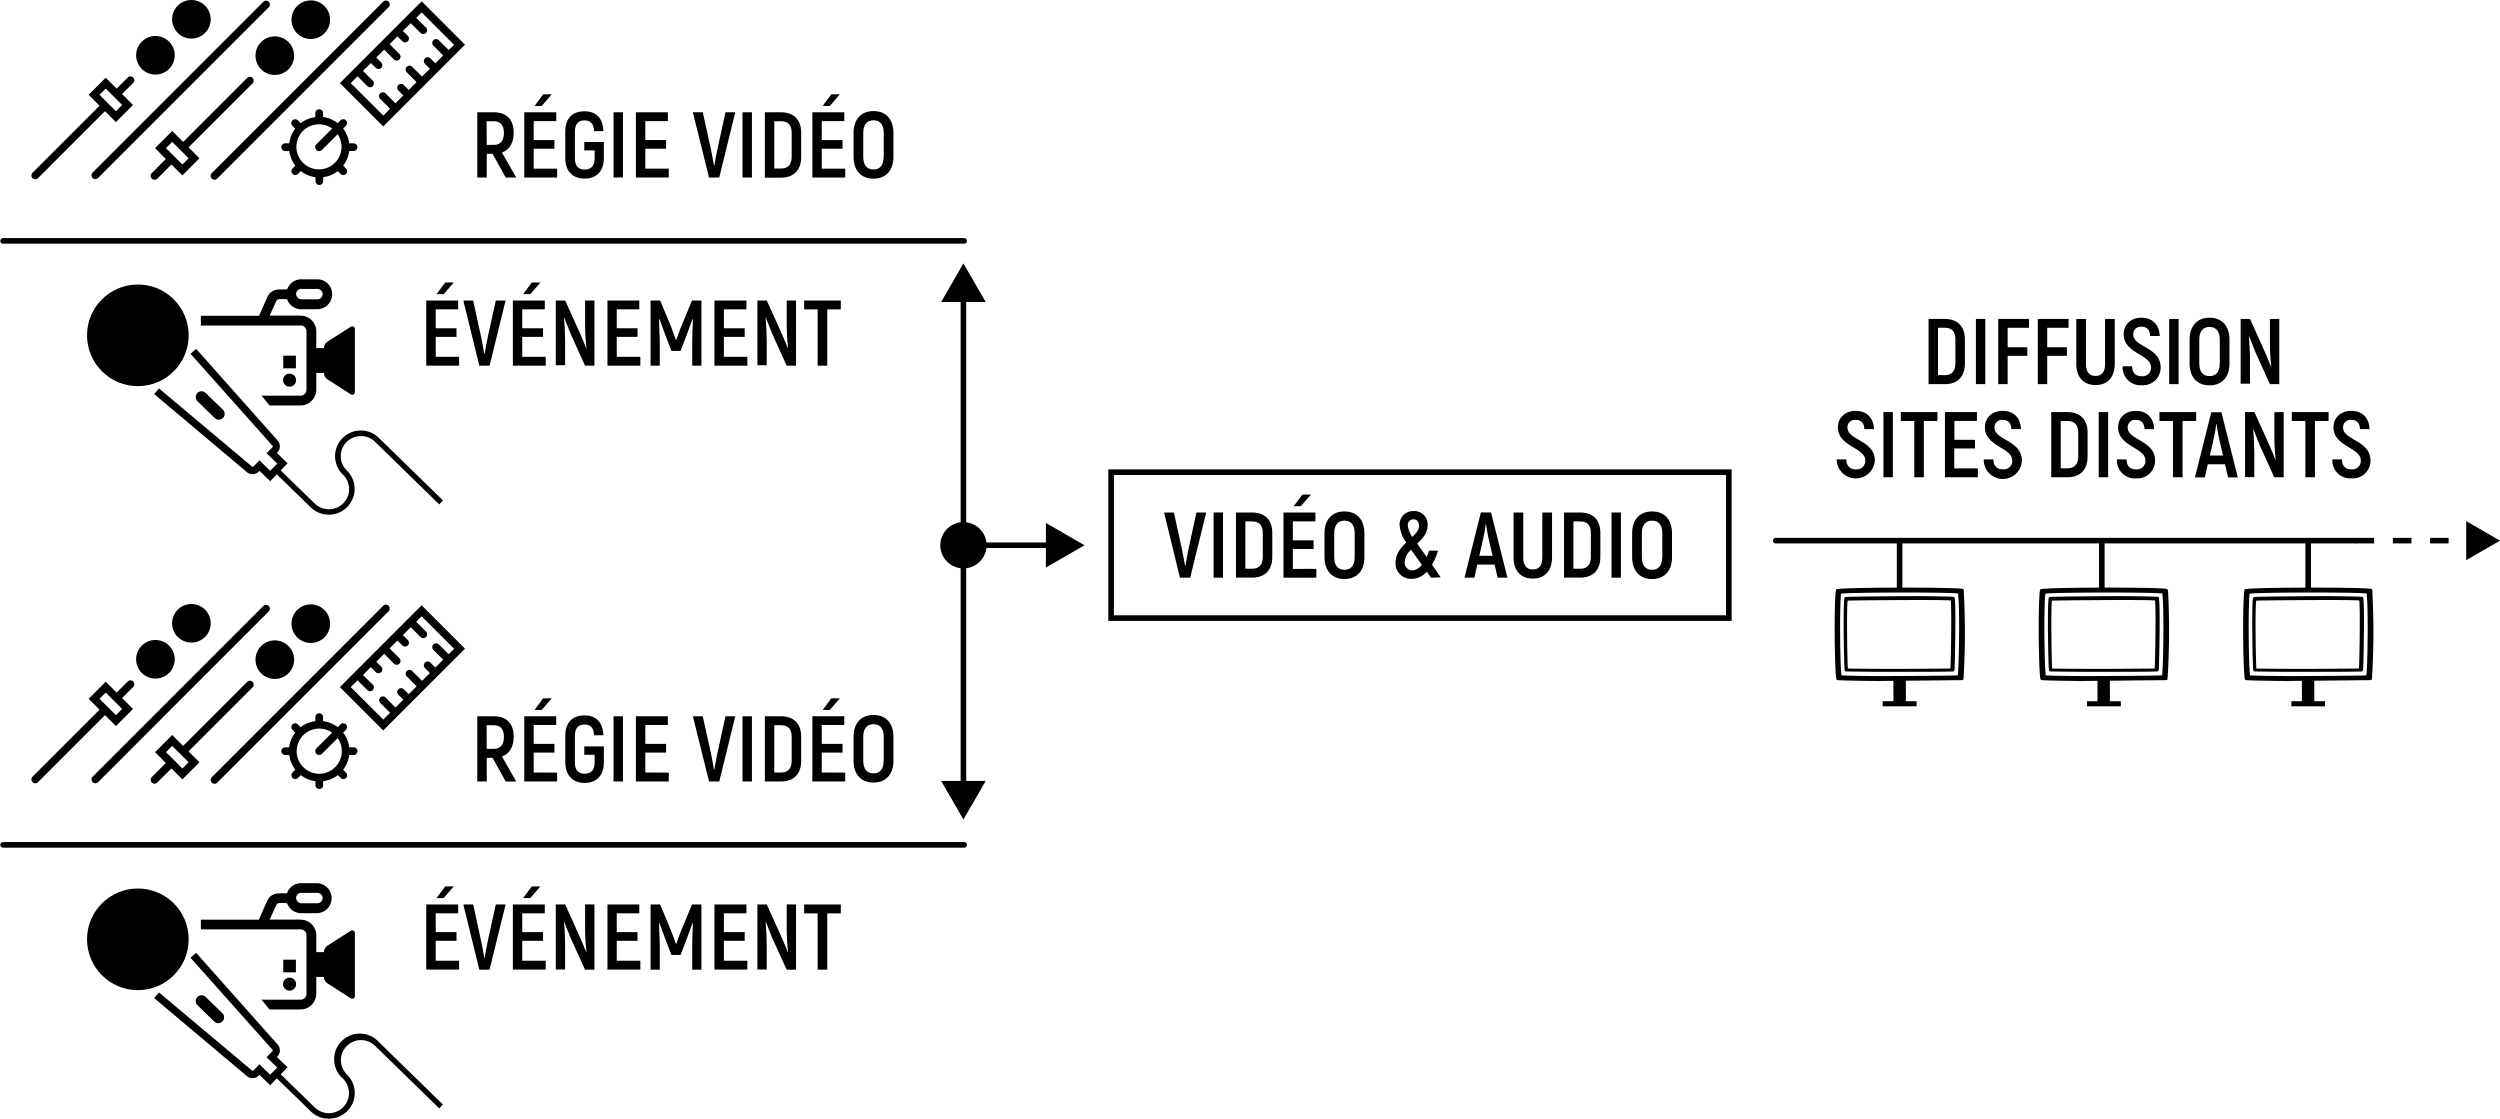 <svg xmlns="http://www.w3.org/2000/svg" width="700" height="313.22" viewBox="0 0 700 313.22"><title>duplex</title><path d="M57.41,1.58a5.4,5.4,0,1,0,0,7.64,5.4,5.4,0,0,0,0-7.64Z"/><path d="M47.34,11.66a5.4,5.4,0,1,0,0,7.64,5.4,5.4,0,0,0,0-7.64Z"/><path d="M37.24,29.39l-3.05-3.06,3.1-3.11a1.06,1.06,0,0,0,0-1.52,1.07,1.07,0,0,0-1.52,0l-3.11,3.11L29.6,21.75l-4.78,4.79,3.05,3.06L9.12,48.35a1.09,1.09,0,0,0,0,1.53,1.07,1.07,0,0,0,1.52,0L29.4,31.12l3.06,3.06Zm-4.78,1.75-4.6-4.6L29.6,24.8l4.6,4.59Z"/><path d="M90.84,1.7a5.4,5.4,0,1,0,0,7.63,5.4,5.4,0,0,0,0-7.63Z"/><path d="M80.76,11.77a5.4,5.4,0,1,0,0,7.64,5.39,5.39,0,0,0,0-7.64Z"/><path d="M55.85,44.32,52.8,41.26,70.72,23.34a1.09,1.09,0,0,0,0-1.53,1.07,1.07,0,0,0-1.52,0L51.27,39.74l-3.05-3.06-4.79,4.79,3,3.06-3.93,3.94A1.07,1.07,0,0,0,44.07,50L48,46.05l3.06,3.06Zm-4.78,1.74-4.6-4.59,1.75-1.74,4.59,4.59Z"/><path d="M25.94,49.83a1.09,1.09,0,0,1,0-1.53L73.73.51a1.07,1.07,0,0,1,1.52,0,1.09,1.09,0,0,1,0,1.53L27.46,49.83A1.07,1.07,0,0,1,25.94,49.83Z"/><path d="M59.3,50a1.07,1.07,0,0,1,0-1.52l48-48a1.06,1.06,0,0,1,1.52,0,1.07,1.07,0,0,1,0,1.52l-48,48A1.07,1.07,0,0,1,59.3,50Z"/><path d="M118.06.37,95.17,23.27,107.3,35.41l22.9-22.9ZM98.21,23.27l1.9-1.9,2.75,2.75a1.07,1.07,0,1,0,1.52-1.52l-2.75-2.75,2.2-2.2L105.22,19a1.07,1.07,0,0,0,1.52-1.52l-1.38-1.38,2.2-2.21,2.74,2.75a1.09,1.09,0,0,0,1.53,0,1.07,1.07,0,0,0,0-1.52l-2.75-2.75,2.2-2.2,1.39,1.38a1.07,1.07,0,1,0,1.52-1.52L112.8,8.68,115,6.48l2.74,2.74a1.09,1.09,0,0,0,1.53,0,1.07,1.07,0,0,0,0-1.52L116.53,5l1.53-1.53,9.1,9.09L125.62,14l-2.75-2.74a1.07,1.07,0,1,0-1.52,1.52l2.75,2.75-2.2,2.2-1.39-1.39a1.07,1.07,0,0,0-1.52,0,1.09,1.09,0,0,0,0,1.53l1.38,1.38-2.2,2.2-2.75-2.74a1.06,1.06,0,0,0-1.52,0,1.07,1.07,0,0,0,0,1.52L116.65,23l-2.2,2.2-1.39-1.39a1.07,1.07,0,0,0-1.52,1.52l1.39,1.39-2.21,2.2L108,26.19a1.08,1.08,0,1,0-1.52,1.53l2.74,2.74-1.9,1.9Z"/><path d="M96.86,47.17l-.78-.78a8.55,8.55,0,0,0,1.7-4.11h1.11a1.08,1.08,0,1,0,0-2.15H97.78A8.51,8.51,0,0,0,96.08,36l.78-.79a1.07,1.07,0,0,0-1.52-1.52l-.78.79a8.4,8.4,0,0,0-4.11-1.7V31.68a1.08,1.08,0,0,0-2.16,0V32.8a8.4,8.4,0,0,0-4.11,1.7l-.78-.79a1.07,1.07,0,0,0-1.52,1.52l.78.79A8.41,8.41,0,0,0,81,40.13H79.85a1.07,1.07,0,0,0-1.08,1.07,1.09,1.09,0,0,0,1.08,1.08H81a8.45,8.45,0,0,0,1.7,4.11l-.78.78a1.09,1.09,0,0,0,0,1.53,1.07,1.07,0,0,0,1.52,0l.78-.79a8.49,8.49,0,0,0,4.11,1.7v1.11a1.09,1.09,0,0,0,1.08,1.08,1.08,1.08,0,0,0,1.08-1.08V49.61a8.49,8.49,0,0,0,4.11-1.7l.78.79a1.07,1.07,0,0,0,1.52,0A1.09,1.09,0,0,0,96.86,47.17ZM88.61,42a1.07,1.07,0,0,0,1.52,0l4.41-4.41A6.31,6.31,0,1,1,93,36l-4.41,4.41A1.09,1.09,0,0,0,88.61,42Z"/><path d="M137.92,43.07h-1.64V49.7h-2.64V31.44h4.72c3.5,0,5.48,2.09,5.48,5.71,0,2.84-1.2,4.8-3.29,5.56l4,7H141.6Zm-1.64-2.5h2c1.85,0,2.82-1.2,2.82-3.36s-1-3.26-2.79-3.26h-2.06Z"/><path d="M156,47.22V49.7h-9.21V31.44h8.95v2.48h-6.31v5.29h5.81v2.43h-5.81v5.58Zm-4.33-17.55h-2l2.42-3.26h2.4Z"/><path d="M158.28,44.27V36.84c0-3.7,2-5.68,5.35-5.68s5.19,1.95,5.32,5.55h-2.61c-.1-2.11-1-3-2.71-3s-2.66,1-2.66,3.19v7.4c0,2.22,1,3.18,2.74,3.18s2.79-1,2.79-3.05V42.11h-2.9V39.76h5.48V44.4C169,48,167,50,163.68,50S158.28,48,158.28,44.27Z"/><path d="M174.42,31.44V49.7h-2.63V31.44Z"/><path d="M187.25,47.22V49.7h-9.2V31.44H187v2.48h-6.31v5.29h5.82v2.43h-5.82v5.58Z"/><path d="M194,31.44h2.77L199,41.51c.36,1.61.65,3.39.91,4.85h.1c.26-1.46.58-3.24.92-4.85l2.21-10.07h2.74L201.39,49.7h-2.87Z"/><path d="M210.54,31.44V49.7H207.9V31.44Z"/><path d="M214.16,31.44h4.54c3.55,0,5.63,2.09,5.63,5.69V44c0,3.62-2.08,5.74-5.6,5.74h-4.57Zm4.57,15.75c1.87,0,2.94-1.12,2.94-3.28V37.18c0-2.14-1-3.23-2.94-3.23H216.8V47.19Z"/><path d="M236.66,47.22V49.7h-9.2V31.44h8.94v2.48h-6.31v5.29h5.82v2.43h-5.82v5.58Zm-4.32-17.55h-2l2.43-3.26h2.4Z"/><path d="M239,43.91V37.23c0-3.81,2.08-6.13,5.58-6.13s5.58,2.32,5.58,6.13v6.68c0,3.8-2.09,6.12-5.58,6.12S239,47.71,239,43.91Zm8.45,0V37.23c0-2.29-1-3.55-2.87-3.55s-2.87,1.26-2.87,3.55v6.68c0,2.29,1,3.54,2.87,3.54S247.41,46.2,247.41,43.91Z"/><path d="M128.55,99.91v2.48h-9.2V84.14h8.94v2.47H122v5.3h5.82v2.42H122v5.58Zm-4.32-17.55h-2l2.43-3.26h2.4Z"/><path d="M129.73,84.14h2.76l2.19,10.06c.37,1.62.65,3.39.91,4.85h.11c.26-1.46.57-3.23.91-4.85l2.22-10.06h2.74l-4.49,18.25h-2.87Z"/><path d="M152.8,99.91v2.48h-9.2V84.14h8.94v2.47h-6.31v5.3h5.82v2.42h-5.82v5.58Zm-4.32-17.55h-2l2.43-3.26h2.4Z"/><path d="M166.44,84.14v18.25h-2.63l-4.07-9c-.55-1.35-1.3-3.26-1.75-4.43l-.08,0c.19,1.83.32,4.57.32,6.29v7h-2.61V84.14h2.63l4.2,9.3c.55,1.23,1.23,2.93,1.67,4l.08,0c-.21-1.8-.37-4.54-.37-6.16V84.14Z"/><path d="M179.3,99.91v2.48h-9.21V84.14H179v2.47h-6.31v5.3h5.82v2.42h-5.82v5.58Z"/><path d="M196.4,84.14v18.25h-2.58V95.27c.05-2.09.1-4,.21-5.89l-.11-.06c-.52,1.46-1.14,3.13-1.77,4.8l-1.59,4.15H188l-1.59-4.15c-.62-1.67-1.25-3.34-1.77-4.8l-.11.06c.08,1.9.16,3.8.21,5.89v7.12h-2.58V84.14h2.69l3.07,7.4c.42,1,1,2.79,1.33,3.63h.11c.28-.84.91-2.59,1.33-3.63l3.07-7.4Z"/><path d="M209.26,99.91v2.48h-9.21V84.14H209v2.47h-6.31v5.3h5.82v2.42h-5.82v5.58Z"/><path d="M222.89,84.14v18.25h-2.63l-4.07-9c-.55-1.35-1.3-3.26-1.75-4.43l-.07,0c.18,1.83.31,4.57.31,6.29v7h-2.61V84.14h2.63l4.2,9.3c.55,1.23,1.23,2.93,1.67,4l.08,0c-.21-1.8-.37-4.54-.37-6.16V84.14Z"/><path d="M235.43,86.64h-3.8v15.75h-2.69V86.64h-3.78v-2.5h10.27Z"/><path d="M75.65,134.73l-3-2.9-.18.19a2.43,2.43,0,0,1-3.32.19l-.53-.45L43.17,110.35l1.34-1.59L70,130.16l.53.45a.34.34,0,0,0,.47,0l1.64-1.72,3,2.92,2-2-3-2.91,1.64-1.64a.34.34,0,0,0,0-.47L53.35,99.06l1.56-1.39,22.84,25.69a2.43,2.43,0,0,1-.09,3.33l-.14.14,3,2.89Z"/><path d="M92.05,144.1a7.17,7.17,0,0,1-5-2l-10.27-10L77.86,131l10.28,10a5.55,5.55,0,0,0,3.91,1.59h.09A5.63,5.63,0,0,0,96,132.88a7.19,7.19,0,0,1,4.9-12.34H101a7.14,7.14,0,0,1,5,2l18,17.54L123,141.24l-18-17.54a5.49,5.49,0,0,0-4-1.59,5.57,5.57,0,0,0-4,1.7,5.63,5.63,0,0,0-1.59,4,5.56,5.56,0,0,0,1.71,3.95,7.19,7.19,0,0,1-5,12.34Z"/><circle cx="38.6" cy="93.89" r="14.23"/><path d="M56.36,109.56a1.56,1.56,0,0,0-1.41,1,1.58,1.58,0,0,0,.4,1.83q2.34,2.3,4.71,4.58a1.63,1.63,0,1,0,2.27-2.33c-1.58-1.55-3.18-3.09-4.77-4.63A1.57,1.57,0,0,0,56.36,109.56Z"/><path d="M98.2,91.5l-6.43,4.12a2.24,2.24,0,0,0-1.07,1.86H88.56V92.74a4.4,4.4,0,0,0-3.64-4.29,12.62,12.62,0,0,0-2.22-.08H75.52c.63-1.42,1.5-3.36,1.9-4.18a1,1,0,0,1,.72-.43,17.5,17.5,0,0,1,2,0,.49.49,0,0,1,.33.23,4.19,4.19,0,0,0,4.15,2.59c3.58,0,.48,0,4.06,0A4.19,4.19,0,0,0,93,82.21a4.14,4.14,0,0,0-4-4c-2.24,0-3,0-4.45,0a4.13,4.13,0,0,0-4,2.49.5.5,0,0,1-.54.35c-.61,0-1.22,0-1.83,0a3.5,3.5,0,0,0-3.34,2.19c-.52,1.14-1.56,3.49-2.29,5.18H56.24v2.73H83.86a2.69,2.69,0,0,1,.64,0,1.69,1.69,0,0,1,1.32,1.68q0,8.12,0,16.24A1.69,1.69,0,0,1,84,110.79H73.23l2.24,2.74h8.47a5.27,5.27,0,0,0,1.31-.15,4.42,4.42,0,0,0,3.31-4.26v-4.7H90.7a2.22,2.22,0,0,0,1.07,1.85l6.43,4.13a.74.74,0,0,0,1.16-.53V92A.74.74,0,0,0,98.2,91.5ZM84.55,80.9h4.13a1.88,1.88,0,0,1,.63.08,1.43,1.43,0,0,1,1,1.62,1.47,1.47,0,0,1-1.54,1.21H84.58a1.56,1.56,0,0,1-1.67-1.51A1.45,1.45,0,0,1,84.55,80.9Z"/><rect x="79.31" y="99.59" width="3.54" height="3.54"/><circle cx="81.08" cy="106.44" r="1.83"/><path d="M57.41,170.7a5.4,5.4,0,1,0,0,7.64,5.4,5.4,0,0,0,0-7.64Z"/><path d="M47.34,180.78a5.4,5.4,0,1,0,0,7.64,5.4,5.4,0,0,0,0-7.64Z"/><path d="M37.24,198.51l-3.05-3.06,3.1-3.11a1.06,1.06,0,0,0,0-1.52,1.07,1.07,0,0,0-1.52,0l-3.11,3.11-3.06-3.06-4.78,4.79,3.05,3.06L9.12,217.47a1.09,1.09,0,0,0,0,1.53,1.07,1.07,0,0,0,1.52,0L29.4,200.24l3.06,3.06Zm-4.78,1.74-4.6-4.59,1.74-1.74,4.6,4.59Z"/><path d="M90.84,170.81a5.4,5.4,0,1,0,0,7.64,5.4,5.4,0,0,0,0-7.64Z"/><path d="M80.76,180.89a5.4,5.4,0,1,0,0,7.64,5.39,5.39,0,0,0,0-7.64Z"/><path d="M55.85,213.44l-3.05-3.06,17.92-17.92a1.09,1.09,0,0,0,0-1.53,1.07,1.07,0,0,0-1.52,0L51.27,208.86l-3.05-3.06-4.79,4.79,3,3.06-3.93,3.94a1.07,1.07,0,1,0,1.52,1.52L48,215.17l3.06,3.06Zm-4.78,1.74-4.6-4.59,1.75-1.74,4.59,4.59Z"/><path d="M25.94,219a1.09,1.09,0,0,1,0-1.53l47.79-47.79a1.07,1.07,0,1,1,1.52,1.52L27.46,219A1.07,1.07,0,0,1,25.94,219Z"/><path d="M59.3,219.13a1.07,1.07,0,0,1,0-1.52l48-48a1.07,1.07,0,0,1,1.52,0,1.09,1.09,0,0,1,0,1.53l-48,48A1.07,1.07,0,0,1,59.3,219.13Z"/><path d="M118.06,169.49l-22.89,22.9,12.13,12.13,22.9-22.89Zm-19.85,22.9,1.9-1.9,2.75,2.75a1.07,1.07,0,0,0,1.52,0,1.09,1.09,0,0,0,0-1.53L101.63,189l2.2-2.2,1.39,1.38a1.07,1.07,0,0,0,1.52-1.52l-1.38-1.39,2.2-2.2,2.74,2.75a1.09,1.09,0,0,0,1.53,0,1.07,1.07,0,0,0,0-1.52l-2.75-2.75,2.2-2.2,1.39,1.38a1.07,1.07,0,1,0,1.52-1.52l-1.39-1.38,2.21-2.2,2.74,2.74a1.09,1.09,0,0,0,1.53,0,1.07,1.07,0,0,0,0-1.52l-2.75-2.75,1.53-1.53,9.1,9.09-1.54,1.53-2.75-2.74a1.07,1.07,0,0,0-1.52,1.52l2.75,2.75-2.2,2.2-1.39-1.39a1.07,1.07,0,0,0-1.52,0,1.09,1.09,0,0,0,0,1.53l1.38,1.38-2.2,2.2-2.75-2.75a1.07,1.07,0,0,0-1.52,0,1.09,1.09,0,0,0,0,1.53l2.75,2.74-2.2,2.21L113.06,193a1.07,1.07,0,1,0-1.52,1.52l1.39,1.39-2.21,2.2L108,195.31a1.07,1.07,0,0,0-1.52,0,1.06,1.06,0,0,0,0,1.52l2.74,2.75-1.9,1.9Z"/><path d="M96.86,216.29l-.78-.78a8.55,8.55,0,0,0,1.7-4.11h1.11a1.08,1.08,0,1,0,0-2.15H97.78a8.51,8.51,0,0,0-1.7-4.11l.78-.79a1.07,1.07,0,0,0-1.52-1.52l-.78.78a8.48,8.48,0,0,0-4.11-1.69V200.8a1.08,1.08,0,0,0-2.16,0v1.12a8.48,8.48,0,0,0-4.11,1.69l-.78-.78a1.07,1.07,0,0,0-1.52,1.52l.78.79a8.41,8.41,0,0,0-1.7,4.11H79.85a1.07,1.07,0,0,0-1.08,1.07,1.09,1.09,0,0,0,1.08,1.08H81a8.45,8.45,0,0,0,1.7,4.11l-.78.78a1.09,1.09,0,0,0,0,1.53,1.07,1.07,0,0,0,1.52,0l.78-.79a8.49,8.49,0,0,0,4.11,1.7v1.11a1.09,1.09,0,0,0,1.08,1.08,1.08,1.08,0,0,0,1.08-1.08v-1.11a8.49,8.49,0,0,0,4.11-1.7l.78.79a1.07,1.07,0,0,0,1.52,0A1.09,1.09,0,0,0,96.86,216.29Zm-8.25-5.21a1.07,1.07,0,0,0,1.52,0l4.41-4.4A6.32,6.32,0,1,1,93,205.15l-4.41,4.41A1.07,1.07,0,0,0,88.61,211.08Z"/><path d="M137.92,212.19h-1.64v6.62h-2.64V200.56h4.72c3.5,0,5.48,2.09,5.48,5.71,0,2.84-1.2,4.8-3.29,5.56l4,7H141.6Zm-1.64-2.5h2c1.85,0,2.82-1.2,2.82-3.37s-1-3.26-2.79-3.26h-2.06Z"/><path d="M156,216.34v2.47h-9.21V200.56h8.95V203h-6.31v5.29h5.81v2.43h-5.81v5.58Zm-4.33-17.55h-2l2.42-3.26h2.4Z"/><path d="M158.28,213.39V206c0-3.7,2-5.69,5.35-5.69s5.19,2,5.32,5.56h-2.61c-.1-2.11-1-3-2.71-3s-2.66,1-2.66,3.18v7.41c0,2.22,1,3.18,2.74,3.18s2.79-1,2.79-3v-2.29h-2.9v-2.35h5.48v4.64c-.05,3.57-2.11,5.58-5.4,5.58S158.28,217.09,158.28,213.39Z"/><path d="M174.42,200.56v18.25h-2.63V200.56Z"/><path d="M187.25,216.34v2.47h-9.2V200.56H187V203h-6.31v5.29h5.82v2.43h-5.82v5.58Z"/><path d="M194,200.56h2.77L199,210.63c.36,1.61.65,3.39.91,4.85h.1c.26-1.46.58-3.24.92-4.85l2.21-10.07h2.74l-4.48,18.25h-2.87Z"/><path d="M210.54,200.56v18.25H207.9V200.56Z"/><path d="M214.16,200.56h4.54c3.55,0,5.63,2.09,5.63,5.69v6.83c0,3.62-2.08,5.73-5.6,5.73h-4.57Zm4.57,15.75c1.87,0,2.94-1.12,2.94-3.28V206.3c0-2.14-1-3.24-2.94-3.24H216.8v13.25Z"/><path d="M236.66,216.34v2.47h-9.2V200.56h8.94V203h-6.31v5.29h5.82v2.43h-5.82v5.58Zm-4.32-17.55h-2l2.43-3.26h2.4Z"/><path d="M239,213v-6.68c0-3.81,2.08-6.13,5.58-6.13s5.58,2.32,5.58,6.13V213c0,3.8-2.09,6.12-5.58,6.12S239,216.83,239,213Zm8.45,0v-6.68c0-2.29-1-3.55-2.87-3.55s-2.87,1.26-2.87,3.55V213c0,2.29,1,3.54,2.87,3.54S247.41,215.32,247.41,213Z"/><path d="M128.55,269v2.48h-9.2V253.25h8.94v2.48H122V261h5.82v2.43H122V269Zm-4.32-17.55h-2l2.43-3.26h2.4Z"/><path d="M129.73,253.25h2.76l2.19,10.07c.37,1.62.65,3.39.91,4.85h.11c.26-1.46.57-3.23.91-4.85l2.22-10.07h2.74l-4.49,18.26h-2.87Z"/><path d="M152.8,269v2.48h-9.2V253.25h8.94v2.48h-6.31V261h5.82v2.43h-5.82V269Zm-4.32-17.55h-2l2.43-3.26h2.4Z"/><path d="M166.44,253.25v18.26h-2.63l-4.07-8.95c-.55-1.35-1.3-3.26-1.75-4.43l-.08.05c.19,1.83.32,4.57.32,6.29v7h-2.61V253.25h2.63l4.2,9.31c.55,1.23,1.23,2.92,1.67,4l.08-.05c-.21-1.8-.37-4.54-.37-6.16v-7.12Z"/><path d="M179.3,269v2.48h-9.21V253.25H179v2.48h-6.31V261h5.82v2.43h-5.82V269Z"/><path d="M196.4,253.25v18.26h-2.58v-7.12c.05-2.09.1-4,.21-5.89l-.11-.06c-.52,1.46-1.14,3.13-1.77,4.8l-1.59,4.15H188l-1.59-4.15c-.62-1.67-1.25-3.34-1.77-4.8l-.11.06c.08,1.9.16,3.8.21,5.89v7.12h-2.58V253.25h2.69l3.07,7.41c.42,1,1,2.79,1.33,3.62h.11c.28-.83.91-2.58,1.33-3.62l3.07-7.41Z"/><path d="M209.26,269v2.48h-9.21V253.25H209v2.48h-6.31V261h5.82v2.43h-5.82V269Z"/><path d="M222.89,253.25v18.26h-2.63l-4.07-8.95c-.55-1.35-1.3-3.26-1.75-4.43l-.07.05c.18,1.83.31,4.57.31,6.29v7h-2.61V253.25h2.63l4.2,9.31c.55,1.23,1.23,2.92,1.67,4l.08-.05c-.21-1.8-.37-4.54-.37-6.16v-7.12Z"/><path d="M235.43,255.76h-3.8v15.75h-2.69V255.76h-3.78v-2.51h10.27Z"/><path d="M75.65,303.85l-3-2.9-.18.19a2.42,2.42,0,0,1-3.32.18l-.46-.38L43.17,279.47l1.34-1.59c6.76,5.67,21,17.62,25.56,21.46l.45.39a.35.35,0,0,0,.47,0L72.63,298l3,2.92,2-2-3-2.91,1.64-1.64a.34.34,0,0,0,0-.47L53.35,268.18l1.56-1.39,22.84,25.69a2.43,2.43,0,0,1-.09,3.33l-.14.14,3,2.89Z"/><path d="M92.05,313.22a7.17,7.17,0,0,1-5-2l-10.27-10,1.09-1.12,10.28,10A5.63,5.63,0,0,0,96,302a7.19,7.19,0,1,1,10-10.31l18,17.55L123,310.36l-18-17.54a5.62,5.62,0,1,0-7.84,8.06,7.19,7.19,0,0,1-5,12.34Z"/><circle cx="38.6" cy="263.01" r="14.23"/><path d="M56.36,278.68a1.53,1.53,0,0,0-1.41,1,1.58,1.58,0,0,0,.4,1.83q2.34,2.29,4.71,4.58a1.63,1.63,0,0,0,2.27-2.33c-1.58-1.55-3.18-3.09-4.77-4.63A1.57,1.57,0,0,0,56.36,278.68Z"/><path d="M98.2,260.62l-6.43,4.12a2.22,2.22,0,0,0-1.07,1.86H88.56v-4.74a4.4,4.4,0,0,0-3.64-4.29,13.65,13.65,0,0,0-2.22-.09H75.52c.63-1.42,1.5-3.36,1.9-4.18a1,1,0,0,1,.72-.43,17.5,17.5,0,0,1,2,0,.46.46,0,0,1,.33.23,4.2,4.2,0,0,0,4.15,2.59c3.58,0,.48,0,4.06,0a4.2,4.2,0,0,0,.26-8.39c-2.24,0-3,0-4.45,0a4.12,4.12,0,0,0-4,2.49.5.5,0,0,1-.54.35c-.61,0-1.22,0-1.83,0a3.51,3.51,0,0,0-3.34,2.18c-.52,1.15-1.56,3.5-2.29,5.18H56.24v2.74H83.86a2.69,2.69,0,0,1,.64,0,1.68,1.68,0,0,1,1.32,1.67q0,8.13,0,16.25A1.69,1.69,0,0,1,84,279.91H73.23l2.24,2.74h8.47a5.27,5.27,0,0,0,1.31-.15,4.42,4.42,0,0,0,3.31-4.26v-4.7H90.7a2.22,2.22,0,0,0,1.07,1.85l6.43,4.13a.74.74,0,0,0,1.16-.53V261.14A.74.74,0,0,0,98.2,260.62ZM84.55,250h4.13a1.88,1.88,0,0,1,.63.08,1.43,1.43,0,0,1,1,1.62,1.47,1.47,0,0,1-1.54,1.21H84.58a1.56,1.56,0,0,1-1.67-1.51A1.45,1.45,0,0,1,84.55,250Z"/><rect x="79.31" y="268.71" width="3.54" height="3.54"/><circle cx="81.08" cy="275.56" r="1.83"/><path d="M659.55,152.16H497.21a.78.78,0,1,1,0-1.56H659.55a.78.78,0,0,1,0,1.56Z"/><rect x="531.11" y="151.38" width="1.56" height="14.12"/><rect x="587.73" y="151.38" width="1.56" height="14.12"/><rect x="645.51" y="151.38" width="1.56" height="14.12"/><path d="M540,89.3h4.54c3.55,0,5.63,2.09,5.63,5.69v6.83c0,3.63-2.08,5.74-5.6,5.74H540Zm4.57,15.75c1.87,0,2.94-1.12,2.94-3.28V95c0-2.14-1-3.23-2.94-3.23h-1.93v13.24Z"/><path d="M555.88,89.3v18.26h-2.63V89.3Z"/><path d="M562.14,91.78v5.45h5.51v2.4h-5.51v7.93h-2.63V89.3h8.6v2.48Z"/><path d="M573.22,91.78v5.45h5.51v2.4h-5.51v7.93h-2.63V89.3h8.61v2.48Z"/><path d="M581.36,101.92V89.3h2.71v12.62c0,2.27,1,3.34,2.69,3.34s2.66-1.07,2.66-3.34V89.3h2.71v12.62c0,3.79-2.11,5.9-5.37,5.9S581.36,105.71,581.36,101.92Z"/><path d="M594.34,102.55H597c0,1.88,1,2.79,2.66,2.79a2.34,2.34,0,0,0,2.61-2.5c0-3.63-7.64-3.84-7.64-9.26,0-2.63,1.93-4.62,5-4.62s5,2,5.09,5.12h-2.69c0-1.75-1-2.59-2.37-2.59a2.08,2.08,0,0,0-2.35,2.14c0,3.57,7.67,3.57,7.67,9.23a4.94,4.94,0,0,1-5.32,5A5,5,0,0,1,594.34,102.55Z"/><path d="M610,89.3v18.26h-2.63V89.3Z"/><path d="M613.09,101.77V95.09c0-3.8,2.09-6.13,5.58-6.13s5.58,2.33,5.58,6.13v6.68c0,3.81-2.08,6.13-5.58,6.13S613.09,105.58,613.09,101.77Zm8.45,0V95.09c0-2.29-1-3.54-2.87-3.54s-2.87,1.25-2.87,3.54v6.68c0,2.29,1,3.54,2.87,3.54S621.54,104.06,621.54,101.77Z"/><path d="M638.2,89.3v18.26h-2.63l-4.07-9c-.55-1.35-1.3-3.26-1.75-4.43l-.07,0c.18,1.83.31,4.57.31,6.29v7h-2.61V89.3H630l4.2,9.31c.55,1.23,1.23,2.92,1.67,4l.08,0c-.21-1.8-.37-4.54-.37-6.16V89.3Z"/><path d="M514.32,128.63H517a2.48,2.48,0,0,0,2.66,2.79,2.36,2.36,0,0,0,2.61-2.51c0-3.62-7.65-3.83-7.65-9.26,0-2.63,1.93-4.61,5-4.61s5,2,5.09,5.11H522c0-1.75-1-2.58-2.37-2.58a2.07,2.07,0,0,0-2.35,2.14c0,3.57,7.67,3.57,7.67,9.23a5.34,5.34,0,0,1-10.67-.31Z"/><path d="M530,115.38v18.25h-2.64V115.38Z"/><path d="M542.48,117.88h-3.8v15.75H536V117.88h-3.78v-2.5h10.27Z"/><path d="M553.8,131.15v2.48h-9.21V115.38h8.95v2.48h-6.31v5.29H553v2.42h-5.81v5.58Z"/><path d="M555.47,128.63h2.68c0,1.87,1.05,2.79,2.66,2.79a2.35,2.35,0,0,0,2.61-2.51c0-3.62-7.64-3.83-7.64-9.26,0-2.63,1.93-4.61,5-4.61s5,2,5.08,5.11h-2.68c-.06-1.75-1-2.58-2.38-2.58a2.07,2.07,0,0,0-2.34,2.14c0,3.57,7.66,3.57,7.66,9.23a5.33,5.33,0,0,1-10.66-.31Z"/><path d="M574.35,115.38h4.53c3.55,0,5.64,2.08,5.64,5.68v6.83c0,3.63-2.09,5.74-5.61,5.74h-4.56Zm4.56,15.75c1.88,0,3-1.12,3-3.29v-6.72c0-2.14-1.05-3.24-3-3.24H577v13.25Z"/><path d="M590.28,115.38v18.25h-2.64V115.38Z"/><path d="M592.75,128.63h2.69c0,1.87,1,2.79,2.66,2.79a2.35,2.35,0,0,0,2.61-2.51c0-3.62-7.64-3.83-7.64-9.26,0-2.63,1.93-4.61,5-4.61s5,2,5.09,5.11h-2.69c-.05-1.75-1-2.58-2.37-2.58a2.07,2.07,0,0,0-2.35,2.14c0,3.57,7.67,3.57,7.67,9.23a4.94,4.94,0,0,1-5.32,5A5,5,0,0,1,592.75,128.63Z"/><path d="M614.92,117.88h-3.81v15.75h-2.68V117.88h-3.79v-2.5h10.28Z"/><path d="M623,130h-4.82l-.83,3.68h-2.77l4.59-18.25H622l4.59,18.25h-2.73Zm-.54-2.45-1.15-4.9c-.26-1.2-.55-2.95-.68-3.91h-.08c-.13,1-.39,2.71-.67,3.91l-1.13,4.9Z"/><path d="M639.43,115.38v18.25h-2.64l-4.06-8.94c-.55-1.36-1.31-3.26-1.75-4.44l-.08.06c.18,1.82.31,4.56.31,6.28v7h-2.6V115.38h2.63l4.2,9.31c.55,1.22,1.22,2.92,1.67,4l.08,0c-.21-1.8-.37-4.54-.37-6.15v-7.12Z"/><path d="M652,117.88h-3.81v15.75h-2.68V117.88H641.7v-2.5H652Z"/><path d="M653.06,128.63h2.69c0,1.87,1,2.79,2.66,2.79a2.35,2.35,0,0,0,2.61-2.51c0-3.62-7.64-3.83-7.64-9.26,0-2.63,1.93-4.61,5-4.61s5,2,5.09,5.11h-2.69c0-1.75-1-2.58-2.37-2.58a2.07,2.07,0,0,0-2.35,2.14c0,3.57,7.67,3.57,7.67,9.23a4.94,4.94,0,0,1-5.32,5A5,5,0,0,1,653.06,128.63Z"/><path d="M547.35,167.51a.43.43,0,0,0-.36-.38c-.8-.15-9.41-.22-10-.22-1,0-19.39.09-20.23.26-.2,0-.3.2-.34.39-.42,2.68-.08,18.72.07,19.94a.51.51,0,0,0,.08.32.48.48,0,0,0,.36.19c.4,0,4.67.07,9.19.1,0,0,2.31,0,5.39,0s6.1,0,6.1,0c4.55,0,8.81-.07,9.2-.1a.45.45,0,0,0,.35-.19.76.76,0,0,0,.11-.35c.08-1.2.44-16.38.08-19.66Q547.37,167.63,547.35,167.51Zm-1.24,19.68c-1,0-9.1.08-14.71.1-5.45,0-13.08-.06-14-.1-.14-1.59-.39-16.57-.06-19,1.33-.11,18.63-.19,19.53-.19s8.38,0,9.35.14c0,0,.07,1.3.07,1.3C546.45,173.77,546.24,185.78,546.11,187.19Z"/><path d="M549.87,165.83c0-.19,0-.36,0-.5s-.12-.41-.33-.44h0c-2.52-.51-32.76-.46-35.17.06-.21,0-.28.22-.33.43-.52,3.45-.39,20.68.08,24.48,0,.29.2.56.42.58.92.09,5.56.19,11.15.24l4.47-.05v5.7h-3v1.45h9.48v-1.45h-3V190.6l15.73-.16c.34,0,.39-.28.42-.58A210.79,210.79,0,0,0,549.87,165.83Zm-1.68,23.27c-1.34.11-15.3.18-20.44.2-6,0-11.09-.11-12.15-.2-.4-3.57-.53-19.58-.09-22.86,2.53-.41,30.12-.45,32.77-.05l.18,2.66C548.67,174.54,548.52,186.12,548.19,189.1Z"/><path d="M661.74,167.51a.41.41,0,0,0-.35-.38c-.81-.15-9.41-.22-10-.22-1,0-19.39.09-20.23.26-.2,0-.3.2-.34.39-.41,2.68-.07,18.72.08,19.94a.45.45,0,0,0,.07.32.52.52,0,0,0,.36.19c.41,0,4.68.07,9.19.1,0,0,2.32,0,5.39,0s6.11,0,6.11,0c4.55,0,8.8-.07,9.19-.1a.46.46,0,0,0,.36-.19.9.9,0,0,0,.1-.35c.09-1.2.45-16.38.08-19.66Q661.76,167.63,661.74,167.51Zm-1.24,19.68c-.94,0-9.09.08-14.71.1-5.45,0-13.07-.06-14-.1-.15-1.59-.4-16.57-.06-19,1.33-.11,18.62-.19,19.52-.19s8.39,0,9.36.14c0,0,.07,1.3.07,1.3C660.85,173.77,660.63,185.78,660.5,187.19Z"/><path d="M664.26,165.83c0-.19,0-.36,0-.5s-.13-.41-.34-.44h0c-2.53-.51-32.77-.46-35.17.06-.21,0-.28.22-.33.43-.53,3.45-.39,20.68.07,24.48,0,.29.21.56.42.58.92.09,5.57.19,11.15.24l4.47-.05v5.7h-2.94v1.45H651v-1.45H648V190.6l15.74-.16c.33,0,.39-.28.42-.58A210.84,210.84,0,0,0,664.26,165.83Zm-1.67,23.27c-1.34.11-15.31.18-20.44.2-5.95,0-11.1-.11-12.15-.2-.4-3.57-.54-19.58-.09-22.86,2.53-.41,30.12-.45,32.77-.05l.17,2.66C663.07,174.54,662.92,186.12,662.59,189.1Z"/><path d="M604.55,167.51a.43.43,0,0,0-.36-.38c-.8-.15-9.41-.22-10-.22-1,0-19.39.09-20.24.26a.44.44,0,0,0-.34.39c-.41,2.68-.07,18.72.08,19.94a.41.41,0,0,0,.08.32.48.48,0,0,0,.35.19c.41,0,4.68.07,9.2.1,0,0,2.31,0,5.39,0s6.1,0,6.1,0c4.55,0,8.8-.07,9.19-.1a.45.45,0,0,0,.36-.19.76.76,0,0,0,.1-.35c.09-1.2.45-16.38.08-19.66A2.36,2.36,0,0,0,604.55,167.51Zm-1.24,19.68c-.95,0-9.1.08-14.71.1-5.45,0-13.08-.06-14-.1-.14-1.59-.39-16.57-.06-19,1.33-.11,18.62-.19,19.52-.19s8.39,0,9.36.14c0,0,.07,1.3.07,1.3C603.65,173.77,603.44,185.78,603.31,187.19Z"/><path d="M607.07,165.83c0-.19,0-.36-.05-.5s-.12-.41-.34-.44h0c-2.52-.51-32.77-.46-35.17.06-.21,0-.28.22-.33.43-.53,3.45-.39,20.68.08,24.48,0,.29.2.56.42.58.92.09,5.56.19,11.14.24l4.48-.05v5.7h-2.95v1.45h9.48v-1.45h-3.06V190.6l15.74-.16c.34,0,.39-.28.42-.58A213.11,213.11,0,0,0,607.07,165.83Zm-1.68,23.27c-1.34.11-15.31.18-20.44.2-6,0-11.09-.11-12.15-.2-.4-3.57-.54-19.58-.09-22.86,2.53-.41,30.12-.45,32.77-.05l.17,2.66C605.87,174.54,605.72,186.12,605.39,189.1Z"/><path d="M692.14,152.16h-1.3V150.6h1.3Zm-6.52,0h-5.21V150.6h5.21Zm-10.43,0H670V150.6h5.21Zm-10.43,0h-5.21V150.6h5.21Z"/><polygon points="690.54 156.84 700 151.38 690.54 145.92 690.54 156.84"/><path d="M483.29,133v39.28H311.89V133h171.4m1.57-1.57H310.33v42.42H484.86V131.46Z"/><path d="M325.94,143.5h2.76l2.19,10.07c.37,1.61.65,3.39.92,4.85h.1c.26-1.46.57-3.24.91-4.85L335,143.5h2.74l-4.49,18.25h-2.87Z"/><path d="M342.44,143.5v18.25h-2.63V143.5Z"/><path d="M346.07,143.5h4.54c3.54,0,5.63,2.09,5.63,5.68V156c0,3.62-2.09,5.73-5.61,5.73h-4.56Zm4.56,15.75c1.88,0,2.95-1.12,2.95-3.29v-6.72c0-2.14-1.05-3.24-2.95-3.24H348.7v13.25Z"/><path d="M368.57,159.28v2.47h-9.2V143.5h8.94V146H362v5.29h5.81v2.43H362v5.58Zm-4.33-17.55h-2l2.43-3.26h2.39Z"/><path d="M370.86,156v-6.67c0-3.81,2.09-6.13,5.59-6.13s5.58,2.32,5.58,6.13V156c0,3.81-2.09,6.13-5.58,6.13S370.86,159.77,370.86,156Zm8.45,0v-6.67c0-2.3-1-3.55-2.86-3.55s-2.87,1.25-2.87,3.55V156c0,2.3,1,3.55,2.87,3.55S379.31,158.26,379.31,156Z"/><path d="M400.64,161.75c-.36-.57-.75-1.12-1.12-1.67a5.84,5.84,0,0,1-4.27,2,4.31,4.31,0,0,1-4.49-4.54c0-2.45,1.43-4.17,3-5.63a9.8,9.8,0,0,1-1.87-4.8,3.75,3.75,0,0,1,3.93-4,3.7,3.7,0,0,1,3.91,4c0,2.17-1.43,3.71-2.92,5.11l2.64,3.73a10.44,10.44,0,0,0,.68-1.77h2.5a15.57,15.57,0,0,1-1.67,3.94q1.17,1.64,2.43,3.54Zm-2.53-3.62c-1.07-1.51-2.11-2.9-3-4.2a5,5,0,0,0-1.8,3.42,2.18,2.18,0,0,0,2.11,2.37A3.7,3.7,0,0,0,398.11,158.13Zm-2.66-7.8c1.07-1,1.88-2,1.88-3.1,0-.94-.49-1.83-1.54-1.83a1.59,1.59,0,0,0-1.59,1.8A6.87,6.87,0,0,0,395.45,150.33Z"/><path d="M418.48,158.08h-4.83l-.83,3.67h-2.76l4.58-18.25h2.85l4.59,18.25h-2.74Zm-.55-2.45-1.15-4.91c-.26-1.2-.54-2.94-.68-3.91H416c-.13,1-.39,2.71-.68,3.91l-1.12,4.91Z"/><path d="M423.8,156.12V143.5h2.71v12.62c0,2.27,1,3.34,2.68,3.34s2.66-1.07,2.66-3.34V143.5h2.72v12.62c0,3.78-2.12,5.89-5.38,5.89S423.8,159.9,423.8,156.12Z"/><path d="M437.93,143.5h4.54c3.54,0,5.63,2.09,5.63,5.68V156c0,3.62-2.09,5.73-5.61,5.73h-4.56Zm4.56,15.75c1.88,0,2.95-1.12,2.95-3.29v-6.72c0-2.14-1-3.24-2.95-3.24h-1.93v13.25Z"/><path d="M453.86,143.5v18.25h-2.63V143.5Z"/><path d="M457,156v-6.67c0-3.81,2.09-6.13,5.58-6.13s5.58,2.32,5.58,6.13V156c0,3.81-2.08,6.13-5.58,6.13S457,159.77,457,156Zm8.45,0v-6.67c0-2.3-1-3.55-2.87-3.55s-2.86,1.25-2.86,3.55V156c0,2.3,1,3.55,2.86,3.55S465.41,158.26,465.41,156Z"/><rect x="269.76" y="151.89" width="24.92" height="1.56"/><polygon points="292.85 158.91 303.66 152.67 292.85 146.43 292.85 158.91"/><path d="M269.87,68.23H.78a.79.79,0,0,1,0-1.57H269.87a.79.79,0,1,1,0,1.57Z"/><path d="M269.87,237.35H.78a.79.79,0,0,1,0-1.57H269.87a.79.79,0,1,1,0,1.57Z"/><rect x="268.98" y="82.73" width="1.56" height="137.75"/><polygon points="276 218.66 269.76 229.46 263.52 218.66 276 218.66"/><polygon points="276 84.56 269.76 73.75 263.52 84.56 276 84.56"/><circle cx="269.76" cy="152.67" r="6.48"/></svg>